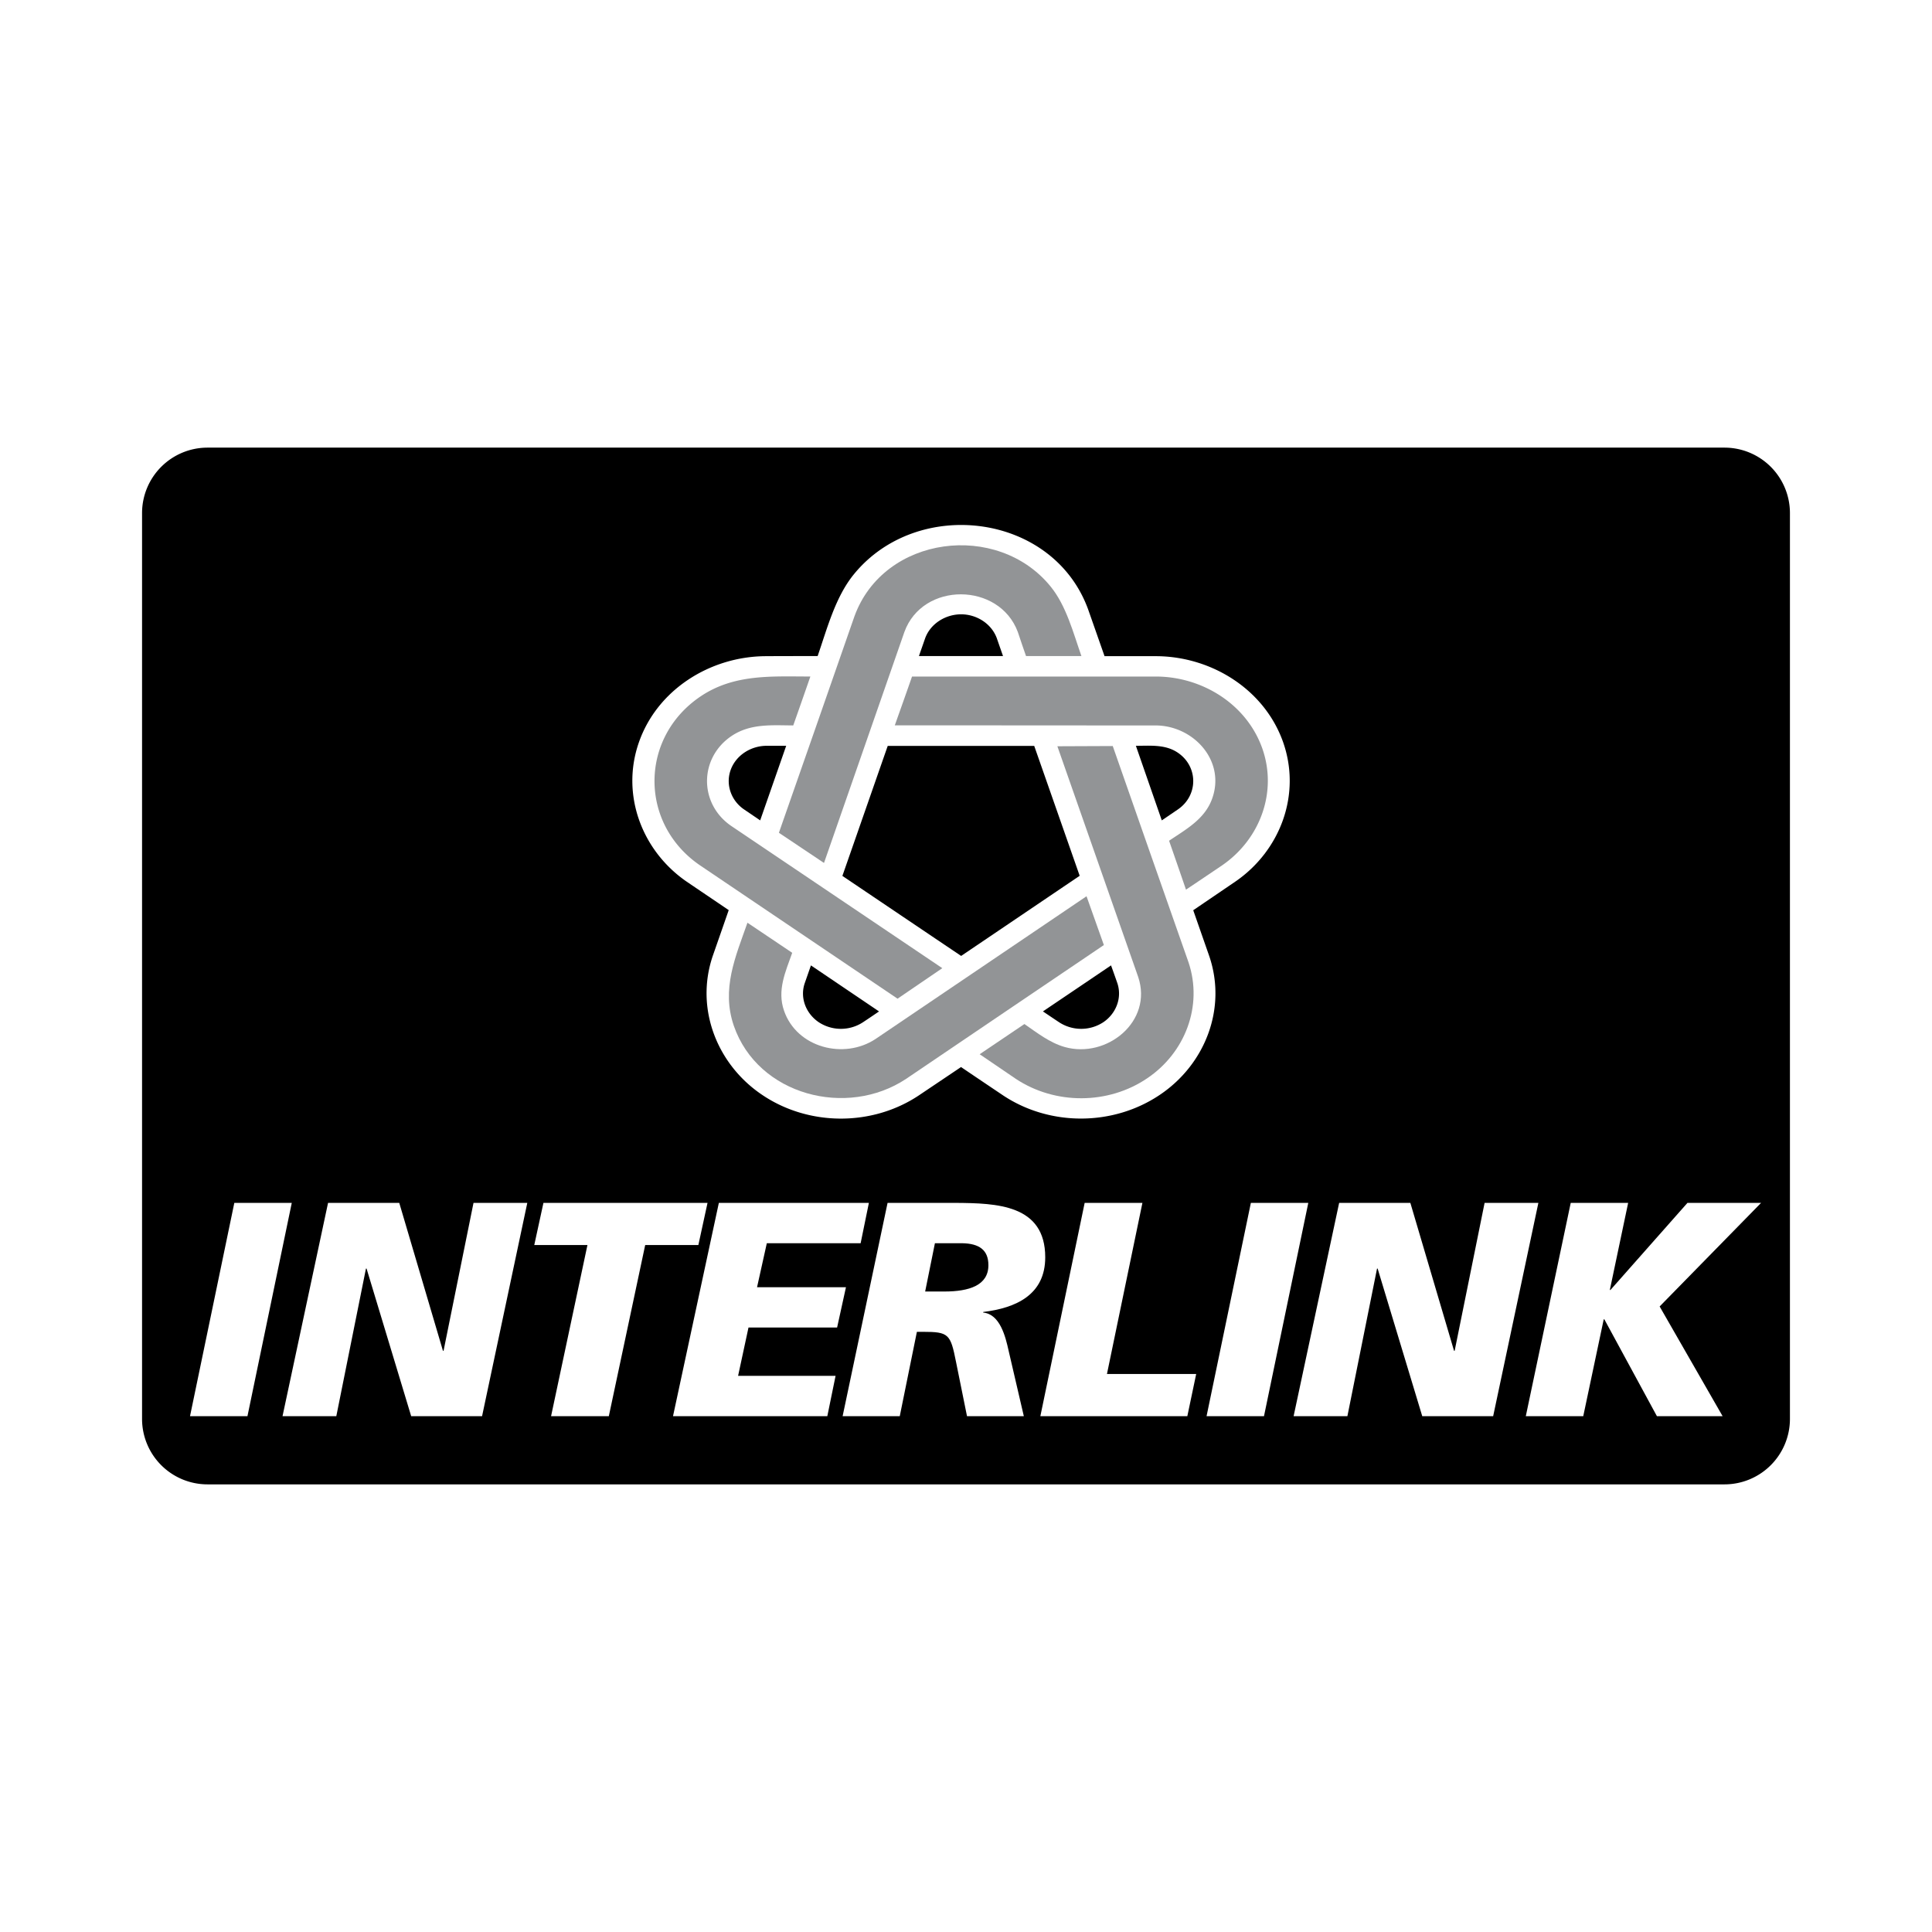 <svg xmlns="http://www.w3.org/2000/svg" width="2500" height="2500" viewBox="0 0 192.756 192.756"><g fill-rule="evenodd" clip-rule="evenodd"><path fill="#fff" d="M0 0h192.756v192.756H0V0z"/><path d="M172.051 44.66H20.706a6.533 6.533 0 0 0-6.533 6.533v90.372a6.532 6.532 0 0 0 6.533 6.531h151.345a6.531 6.531 0 0 0 6.531-6.531V51.193a6.531 6.531 0 0 0-6.531-6.533z"/><path d="M128.027 74.074c-1.846-5.272-7.119-8.561-12.611-8.607h-5.215l-1.627-4.638c-3.496-9.668-17.029-11.307-23.375-3.542-1.857 2.273-2.665 5.399-3.623 8.169-1.742 0-3.496 0-5.238.011-5.492.046-10.765 3.334-12.599 8.607-1.812 5.192.289 10.788 4.742 13.868 1.407.958 2.815 1.903 4.223 2.861-.531 1.534-1.073 3.081-1.604 4.604-1.754 5.214.427 10.777 4.915 13.81 4.638 3.15 10.972 3.186 15.645.08a5198.46 5198.46 0 0 0 4.223-2.838c1.396.947 2.804 1.893 4.21 2.838 4.686 3.105 11.008 3.059 15.646-.08 4.498-3.033 6.68-8.596 4.914-13.81l-1.604-4.592 4.223-2.873c4.466-3.081 6.566-8.665 4.755-13.868z" fill="#fff"/><path d="M116.639 83.881c1.709-1.154 3.576-2.158 4.305-4.223 1.338-3.761-1.857-7.245-5.607-7.28-8.688 0-17.377-.011-26.063-.011.577-1.627 1.154-3.242 1.719-4.869h24.401c4.592.034 9.012 2.78 10.559 7.211 1.51 4.35-.256 9.022-3.992 11.606-1.213.819-2.424 1.638-3.635 2.446a908.865 908.865 0 0 0-1.687-4.88z" fill="#929496"/><path d="M102.207 102.168c1.268.877 2.525 1.869 4.025 2.295 4.188 1.178 8.814-2.549 7.326-6.99l-8.064-23.018 5.525-.023c2.516 7.2 5.031 14.388 7.559 21.575 1.465 4.361-.346 9.035-4.119 11.572-3.889 2.643-9.195 2.654-13.107.059-1.199-.82-2.41-1.639-3.611-2.457 1.488-1.005 2.976-2.009 4.466-3.013z" fill="#929496"/><path d="M79.039 95.061c-.669 1.904-1.523 3.727-.819 5.77 1.269 3.703 5.988 4.914 9.138 2.826l21.045-14.238 1.73 4.869c-6.576 4.453-13.166 8.896-19.729 13.349-2.954 1.961-6.646 2.377-9.911 1.43-3.254-.945-6.081-3.252-7.281-6.727-1.257-3.668.162-6.864 1.361-10.279 1.489 1.003 2.977 1.996 4.466 3z" fill="#929496"/><path d="M79.142 72.377c-2.134-.011-4.269-.208-6.149 1.05-3.243 2.18-3.277 6.738-.058 8.964l21.079 14.204c-1.488 1.016-2.977 2.029-4.465 3.045-6.577-4.442-13.164-8.883-19.741-13.326-6.057-4.165-5.999-12.749.104-16.845 3.358-2.25 7.107-1.973 10.938-1.973a743.617 743.617 0 0 1-1.708 4.881z" fill="#929496"/><path d="M102.367 65.456c-.277-.797-.553-1.593-.818-2.4-1.848-4.984-9.496-5.042-11.319 0-2.677 7.684-5.342 15.356-8.019 23.041l-4.5-3.011c2.516-7.188 5.03-14.387 7.534-21.587 2.931-8.099 14.284-9.507 19.579-2.977 1.559 1.915 2.25 4.604 3.07 6.935l-5.527-.001z" fill="#929496"/><path d="M117.539 80.743l-1.627 1.107-2.584-7.441c1.42 0 2.93-.162 4.176.681 2.043 1.372 2.066 4.245.035 5.653zM110.086 101.982a4.023 4.023 0 0 1-4.396.023c-.541-.357-1.084-.727-1.637-1.096 2.271-1.535 4.533-3.057 6.795-4.592.219.6.426 1.188.635 1.787.484 1.468-.139 3.025-1.397 3.878zM81.68 101.982c-1.257-.854-1.892-2.41-1.396-3.877l.623-1.787 6.795 4.592c-.542.369-1.084.738-1.627 1.096a4.023 4.023 0 0 1-4.395-.024zM72.889 76.843c.52-1.477 1.996-2.412 3.542-2.434h2.008l-2.596 7.441-1.627-1.107c-1.258-.866-1.835-2.447-1.327-3.9zM88.568 74.42h14.617l4.535 12.957-11.826 7.996c-3.946-2.654-7.892-5.319-11.849-7.984 1.512-4.327 3.012-8.642 4.523-12.969zM95.895 61.29c1.523 0 3.011.912 3.554 2.377.207.6.414 1.188.623 1.789h-8.389c.208-.601.416-1.189.623-1.789.543-1.465 2.043-2.377 3.589-2.377z"/><path fill="#fff" d="M23.378 120.012h5.732l-4.421 21.279h-5.731l4.42-21.279zM32.73 120.012h7.104l4.359 14.756h.061l2.988-14.756h5.366l-4.512 21.279h-7.073l-4.451-14.725h-.061l-2.957 14.725h-5.366l4.542-21.279zM58.609 124.219h-5.305l.915-4.207H70.59l-.915 4.207h-5.304l-3.628 17.072h-5.762l3.628-17.072zM71.72 120.012h14.969l-.823 4.023h-9.36l-.975 4.391h8.871l-.884 4.023h-8.841l-1.037 4.819h9.726l-.824 4.023H67.147l4.573-21.279zM88.553 120.012h6.798c4.055.031 8.932.152 8.932 5.426 0 3.75-2.926 5.062-6.188 5.457v.062c1.676.152 2.225 2.408 2.529 3.779l1.523 6.555h-5.669l-1.098-5.426c-.548-2.775-.731-2.988-3.292-2.988h-.61l-1.708 8.414h-5.701l4.484-21.279z"/><path d="M92.303 128.854h1.92c2.469 0 4.39-.611 4.39-2.623 0-1.523-.914-2.164-2.622-2.195h-2.714l-.974 4.818z"/><path fill="#fff" d="M108.217 120.012h5.762l-3.538 17.072h8.903l-.883 4.207h-14.664l4.42-21.279zM124.799 120.012h5.73l-4.42 21.279h-5.73l4.42-21.279zM133.607 120.012h7.104l4.359 14.756h.061l2.988-14.756h5.365l-4.511 21.279h-7.075l-4.451-14.725h-.06l-2.957 14.725h-5.366l4.543-21.279zM156.711 120.012h5.73l-1.828 8.689h.061l7.683-8.689h7.346l-10.121 10.334 6.281 10.945h-6.554l-5.245-9.664h-.06l-2.043 9.664h-5.732l4.482-21.279z"/></g></svg>